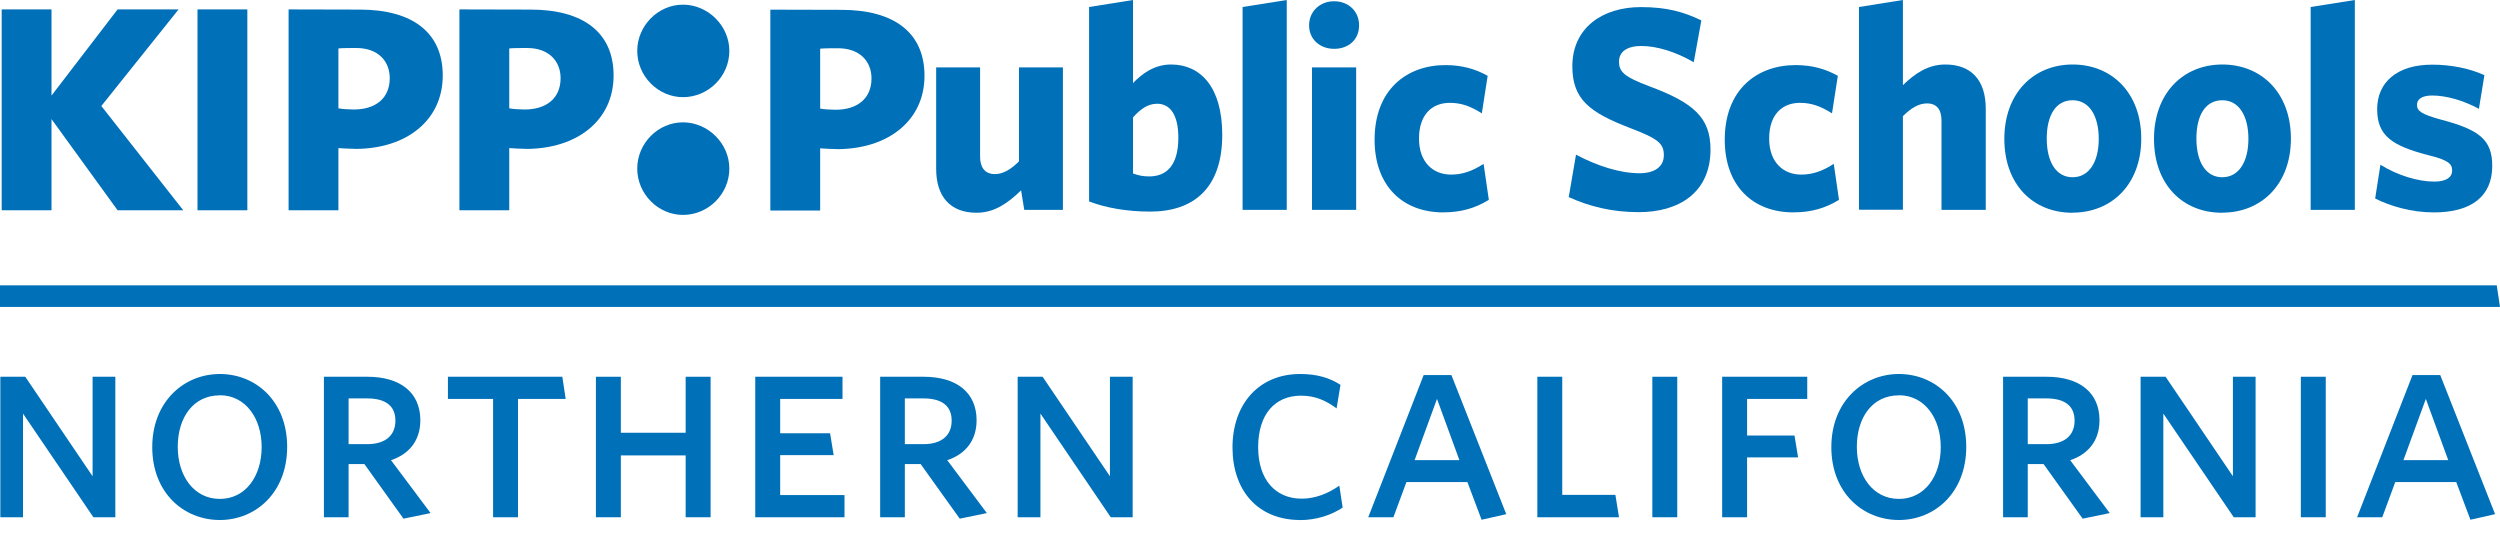 <svg width="140" height="30" viewBox="0 0 140 30" fill="none" xmlns="http://www.w3.org/2000/svg">
<path d="M5.231 28.966L1.288 23.161V28.966H0.019V21.098H1.414L5.185 26.67V21.098H6.459V28.966H5.231Z" fill="#0070B9"/>
<path d="M12.311 29.12C10.276 29.12 8.526 27.585 8.526 25.041C8.526 22.498 10.295 20.944 12.311 20.944C14.327 20.944 16.081 22.465 16.081 25.023C16.081 27.58 14.327 29.12 12.311 29.12ZM12.311 22.139C10.822 22.139 9.954 23.38 9.954 25.023C9.954 26.665 10.869 27.939 12.311 27.939C13.753 27.939 14.653 26.665 14.653 25.037C14.653 23.408 13.739 22.134 12.311 22.134V22.139Z" fill="#0070B9"/>
<path d="M22.596 29.046L20.407 25.989H19.521V28.966H18.139V21.098H20.575C22.423 21.098 23.539 21.985 23.539 23.534C23.539 24.696 22.885 25.443 21.896 25.77L24.113 28.733L22.591 29.046H22.596ZM20.561 22.311H19.521V24.873H20.561C21.569 24.873 22.143 24.393 22.143 23.553C22.143 22.759 21.63 22.311 20.561 22.311Z" fill="#0070B9"/>
<path d="M29.008 22.34V28.966H27.613V22.34H25.084V21.098H31.491L31.677 22.34H29.008Z" fill="#0070B9"/>
<path d="M38.397 28.966V25.503H34.767V28.966H33.371V21.098H34.767V24.234H38.397V21.098H39.793V28.966H38.397Z" fill="#0070B9"/>
<path d="M42.294 28.966V21.098H47.18V22.34H43.69V24.262H46.485L46.685 25.489H43.69V27.725H47.292V28.966H42.294Z" fill="#0070B9"/>
<path d="M53.746 29.046L51.557 25.989H50.671V28.966H49.289V21.098H51.725C53.573 21.098 54.689 21.985 54.689 23.534C54.689 24.696 54.035 25.443 53.046 25.77L55.263 28.733L53.741 29.046H53.746ZM51.711 22.311H50.671V24.873H51.711C52.719 24.873 53.293 24.393 53.293 23.553C53.293 22.759 52.78 22.311 51.711 22.311Z" fill="#0070B9"/>
<path d="M62.202 28.966L58.264 23.161V28.966H56.989V21.098H58.385L62.156 26.67V21.098H63.429V28.966H62.202Z" fill="#0070B9"/>
<path d="M72.805 29.12C70.448 29.12 69.02 27.477 69.02 25.055C69.02 22.633 70.495 20.944 72.805 20.944C73.766 20.944 74.466 21.163 75.068 21.551L74.849 22.871C74.289 22.451 73.668 22.157 72.861 22.157C71.386 22.157 70.457 23.212 70.457 25.041C70.457 26.871 71.433 27.925 72.893 27.925C73.668 27.925 74.382 27.631 75.003 27.197L75.189 28.425C74.555 28.845 73.715 29.125 72.8 29.125L72.805 29.12Z" fill="#0070B9"/>
<path d="M76.622 28.966L79.725 21.005H81.279L84.35 28.793L82.969 29.106L82.175 26.997H78.759L78.031 28.966H76.617H76.622ZM79.212 25.769H81.727L80.472 22.339L79.217 25.769H79.212Z" fill="#0070B9"/>
<path d="M86.091 28.966V21.098H87.486V27.711H90.463L90.664 28.966H86.091Z" fill="#0070B9"/>
<path d="M93.926 21.098H92.531V28.966H93.926V21.098Z" fill="#0070B9"/>
<path d="M97.837 22.34V24.388H100.492L100.693 25.616H97.837V28.966H96.441V21.098H101.206V22.34H97.837Z" fill="#0070B9"/>
<path d="M106.339 29.12C104.305 29.12 102.555 27.585 102.555 25.041C102.555 22.498 104.323 20.944 106.339 20.944C108.355 20.944 110.11 22.465 110.11 25.023C110.11 27.58 108.355 29.12 106.339 29.12ZM106.339 22.139C104.851 22.139 103.983 23.38 103.983 25.023C103.983 26.665 104.897 27.939 106.339 27.939C107.781 27.939 108.682 26.665 108.682 25.037C108.682 23.408 107.767 22.134 106.339 22.134V22.139Z" fill="#0070B9"/>
<path d="M116.63 29.046L114.441 25.989H113.554V28.966H112.173V21.098H114.609C116.457 21.098 117.572 21.985 117.572 23.534C117.572 24.696 116.919 25.443 115.93 25.77L118.146 28.733L116.625 29.046H116.63ZM114.595 22.311H113.554V24.873H114.595C115.603 24.873 116.177 24.393 116.177 23.553C116.177 22.759 115.664 22.311 114.595 22.311Z" fill="#0070B9"/>
<path d="M125.09 28.966L121.147 23.161V28.966H119.873V21.098H121.273L125.043 26.67V21.098H126.313V28.966H125.09Z" fill="#0070B9"/>
<path d="M130.242 21.098H128.847V28.966H130.242V21.098Z" fill="#0070B9"/>
<path d="M131.997 28.966L135.1 21.005H136.654L139.725 28.793L138.344 29.106L137.55 26.997H134.134L133.406 28.966H131.992H131.997ZM134.587 25.769H137.102L135.847 22.339L134.592 25.769H134.587Z" fill="#0070B9"/>
<path d="M139.818 15.979H0V17.187H140L139.818 15.979Z" fill="#0070B9"/>
<path d="M57.358 11.751L57.181 10.659C56.448 11.373 55.683 11.914 54.689 11.914C53.209 11.914 52.425 11.004 52.425 9.455V3.775H54.885V8.773C54.885 9.343 55.127 9.749 55.715 9.749C56.187 9.749 56.625 9.473 57.064 9.035V3.775H59.523V11.751H57.358Z" fill="#0070B9"/>
<path d="M64.405 11.849C63.117 11.849 61.913 11.639 60.989 11.279V0.392L63.448 0V4.653C63.952 4.13 64.638 3.612 65.581 3.612C67.209 3.612 68.446 4.849 68.446 7.551C68.446 10.514 66.869 11.849 64.409 11.849H64.405ZM64.797 5.81C64.274 5.81 63.854 6.118 63.448 6.575V9.716C63.775 9.828 63.985 9.879 64.358 9.879C65.301 9.879 65.987 9.291 65.987 7.714C65.987 6.379 65.497 5.81 64.797 5.81Z" fill="#0070B9"/>
<path d="M69.585 11.751V0.392L72.058 0V11.751H69.585Z" fill="#0070B9"/>
<path d="M74.709 2.735C73.93 2.735 73.309 2.212 73.309 1.419C73.309 0.625 73.93 0.07 74.709 0.07C75.488 0.07 76.109 0.607 76.109 1.419C76.109 2.231 75.507 2.735 74.709 2.735ZM73.472 11.751V3.775H75.945V11.751H73.472Z" fill="#0070B9"/>
<path d="M80.832 11.895C78.535 11.895 76.977 10.397 76.977 7.826C76.977 5.026 78.769 3.645 80.948 3.645C81.909 3.645 82.675 3.887 83.309 4.247L82.983 6.347C82.362 5.955 81.844 5.759 81.191 5.759C80.183 5.759 79.464 6.426 79.464 7.761C79.464 9.095 80.262 9.777 81.256 9.777C81.844 9.777 82.413 9.613 83.081 9.175L83.375 11.191C82.609 11.662 81.811 11.891 80.836 11.891L80.832 11.895Z" fill="#0070B9"/>
<path d="M91.77 11.881C90.258 11.881 88.989 11.555 87.85 11.037L88.256 8.661C89.413 9.277 90.697 9.702 91.821 9.702C92.619 9.702 93.175 9.361 93.175 8.694C93.175 8.027 92.848 7.765 91.271 7.163C89.026 6.3 88.051 5.567 88.051 3.715C88.051 1.549 89.745 0.397 91.891 0.397C93.357 0.397 94.299 0.672 95.275 1.143L94.85 3.486C93.842 2.898 92.783 2.576 91.919 2.576C91.056 2.576 90.664 2.935 90.664 3.453C90.664 4.023 90.967 4.312 92.372 4.835C94.822 5.749 95.788 6.575 95.788 8.367C95.788 10.808 93.996 11.881 91.77 11.881Z" fill="#0070B9"/>
<path d="M100.441 11.895C98.145 11.895 96.586 10.397 96.586 7.826C96.586 5.026 98.378 3.645 100.557 3.645C101.519 3.645 102.284 3.887 102.919 4.247L102.592 6.347C101.971 5.955 101.453 5.759 100.8 5.759C99.792 5.759 99.073 6.426 99.073 7.761C99.073 9.095 99.871 9.777 100.865 9.777C101.453 9.777 102.023 9.613 102.69 9.175L102.984 11.191C102.219 11.662 101.421 11.891 100.445 11.891L100.441 11.895Z" fill="#0070B9"/>
<path d="M108.724 11.751V6.753C108.724 6.183 108.495 5.791 107.912 5.791C107.441 5.791 107.002 6.067 106.563 6.505V11.746H104.104V0.392L106.563 0V4.769C107.231 4.121 107.963 3.612 108.939 3.612C110.418 3.612 111.202 4.522 111.202 6.085V11.751H108.729H108.724Z" fill="#0070B9"/>
<path d="M116.051 11.914C113.853 11.914 112.243 10.337 112.243 7.779C112.243 5.222 113.871 3.612 116.069 3.612C118.267 3.612 119.91 5.208 119.91 7.761C119.91 10.313 118.267 11.909 116.055 11.909L116.051 11.914ZM116.065 5.614C115.122 5.614 114.618 6.459 114.618 7.761C114.618 9.063 115.141 9.926 116.065 9.926C116.989 9.926 117.53 9.063 117.53 7.779C117.53 6.496 117.007 5.614 116.065 5.614Z" fill="#0070B9"/>
<path d="M124.432 11.914C122.234 11.914 120.624 10.337 120.624 7.779C120.624 5.222 122.253 3.612 124.451 3.612C126.649 3.612 128.291 5.208 128.291 7.761C128.291 10.313 126.649 11.909 124.437 11.909L124.432 11.914ZM124.446 5.614C123.503 5.614 122.999 6.459 122.999 7.761C122.999 9.063 123.522 9.926 124.446 9.926C125.37 9.926 125.911 9.063 125.911 7.779C125.911 6.496 125.389 5.614 124.446 5.614Z" fill="#0070B9"/>
<path d="M129.397 11.751V0.392L131.871 0V11.751H129.397Z" fill="#0070B9"/>
<path d="M136.299 11.895C135.03 11.895 133.84 11.536 133.009 11.116L133.303 9.226C134.246 9.814 135.403 10.169 136.313 10.169C136.995 10.169 137.321 9.926 137.321 9.548C137.321 9.17 137.093 8.96 135.968 8.685C133.966 8.162 133.121 7.611 133.121 6.113C133.121 4.615 134.227 3.621 136.197 3.621C137.27 3.621 138.297 3.831 139.127 4.209L138.819 6.095C137.956 5.623 136.981 5.348 136.197 5.348C135.627 5.348 135.352 5.558 135.352 5.871C135.352 6.211 135.581 6.393 136.701 6.701C138.815 7.257 139.566 7.807 139.566 9.291C139.566 10.985 138.409 11.895 136.295 11.895H136.299Z" fill="#0070B9"/>
<path d="M46.923 2.702C46.601 2.702 46.191 2.702 45.929 2.725V6.081C46.144 6.123 46.536 6.146 46.793 6.146C48.006 6.146 48.804 5.521 48.804 4.391C48.804 3.463 48.179 2.702 46.923 2.702ZM46.858 8.349C46.62 8.349 46.167 8.325 45.929 8.307V11.788H43.139V0.541C44.203 0.541 45.738 0.551 47.119 0.551C50.083 0.551 51.772 1.839 51.772 4.242C51.772 6.771 49.714 8.353 46.863 8.353L46.858 8.349Z" fill="#0070B9"/>
<path d="M38.248 5.441C36.857 5.441 35.686 4.27 35.686 2.851C35.686 1.433 36.857 0.261 38.248 0.261C39.639 0.261 40.843 1.433 40.843 2.851C40.843 4.27 39.671 5.441 38.248 5.441ZM38.248 12.035C36.857 12.035 35.686 10.864 35.686 9.441C35.686 8.017 36.857 6.851 38.248 6.851C39.639 6.851 40.843 8.022 40.843 9.441C40.843 10.859 39.671 12.035 38.248 12.035Z" fill="#0070B9"/>
<path d="M6.585 11.774L2.884 6.669V11.774H0.094V0.527H2.884V5.353L6.585 0.527H10.001L5.675 5.936L10.262 11.774H6.585ZM13.851 0.527H11.06V11.774H13.851V0.527ZM19.945 2.688C19.619 2.688 19.213 2.688 18.951 2.711V6.067C19.166 6.109 19.558 6.132 19.815 6.132C21.028 6.132 21.826 5.507 21.826 4.377C21.826 3.449 21.201 2.688 19.945 2.688ZM19.88 8.335C19.642 8.335 19.189 8.311 18.951 8.293V11.774H16.161V0.527C17.155 0.527 18.756 0.537 20.142 0.537C23.105 0.537 24.794 1.825 24.794 4.228C24.794 6.757 22.741 8.339 19.885 8.339L19.88 8.335ZM29.512 2.688C29.19 2.688 28.779 2.688 28.518 2.711V6.067C28.733 6.109 29.125 6.132 29.381 6.132C30.595 6.132 31.393 5.507 31.393 4.377C31.393 3.449 30.767 2.688 29.512 2.688ZM29.447 8.335C29.209 8.335 28.756 8.311 28.518 8.293V11.774H25.727V0.527C26.791 0.527 28.327 0.537 29.708 0.537C32.672 0.537 34.361 1.825 34.361 4.228C34.361 6.757 32.303 8.339 29.451 8.339L29.447 8.335Z" fill="#0070B9"/>
</svg>
